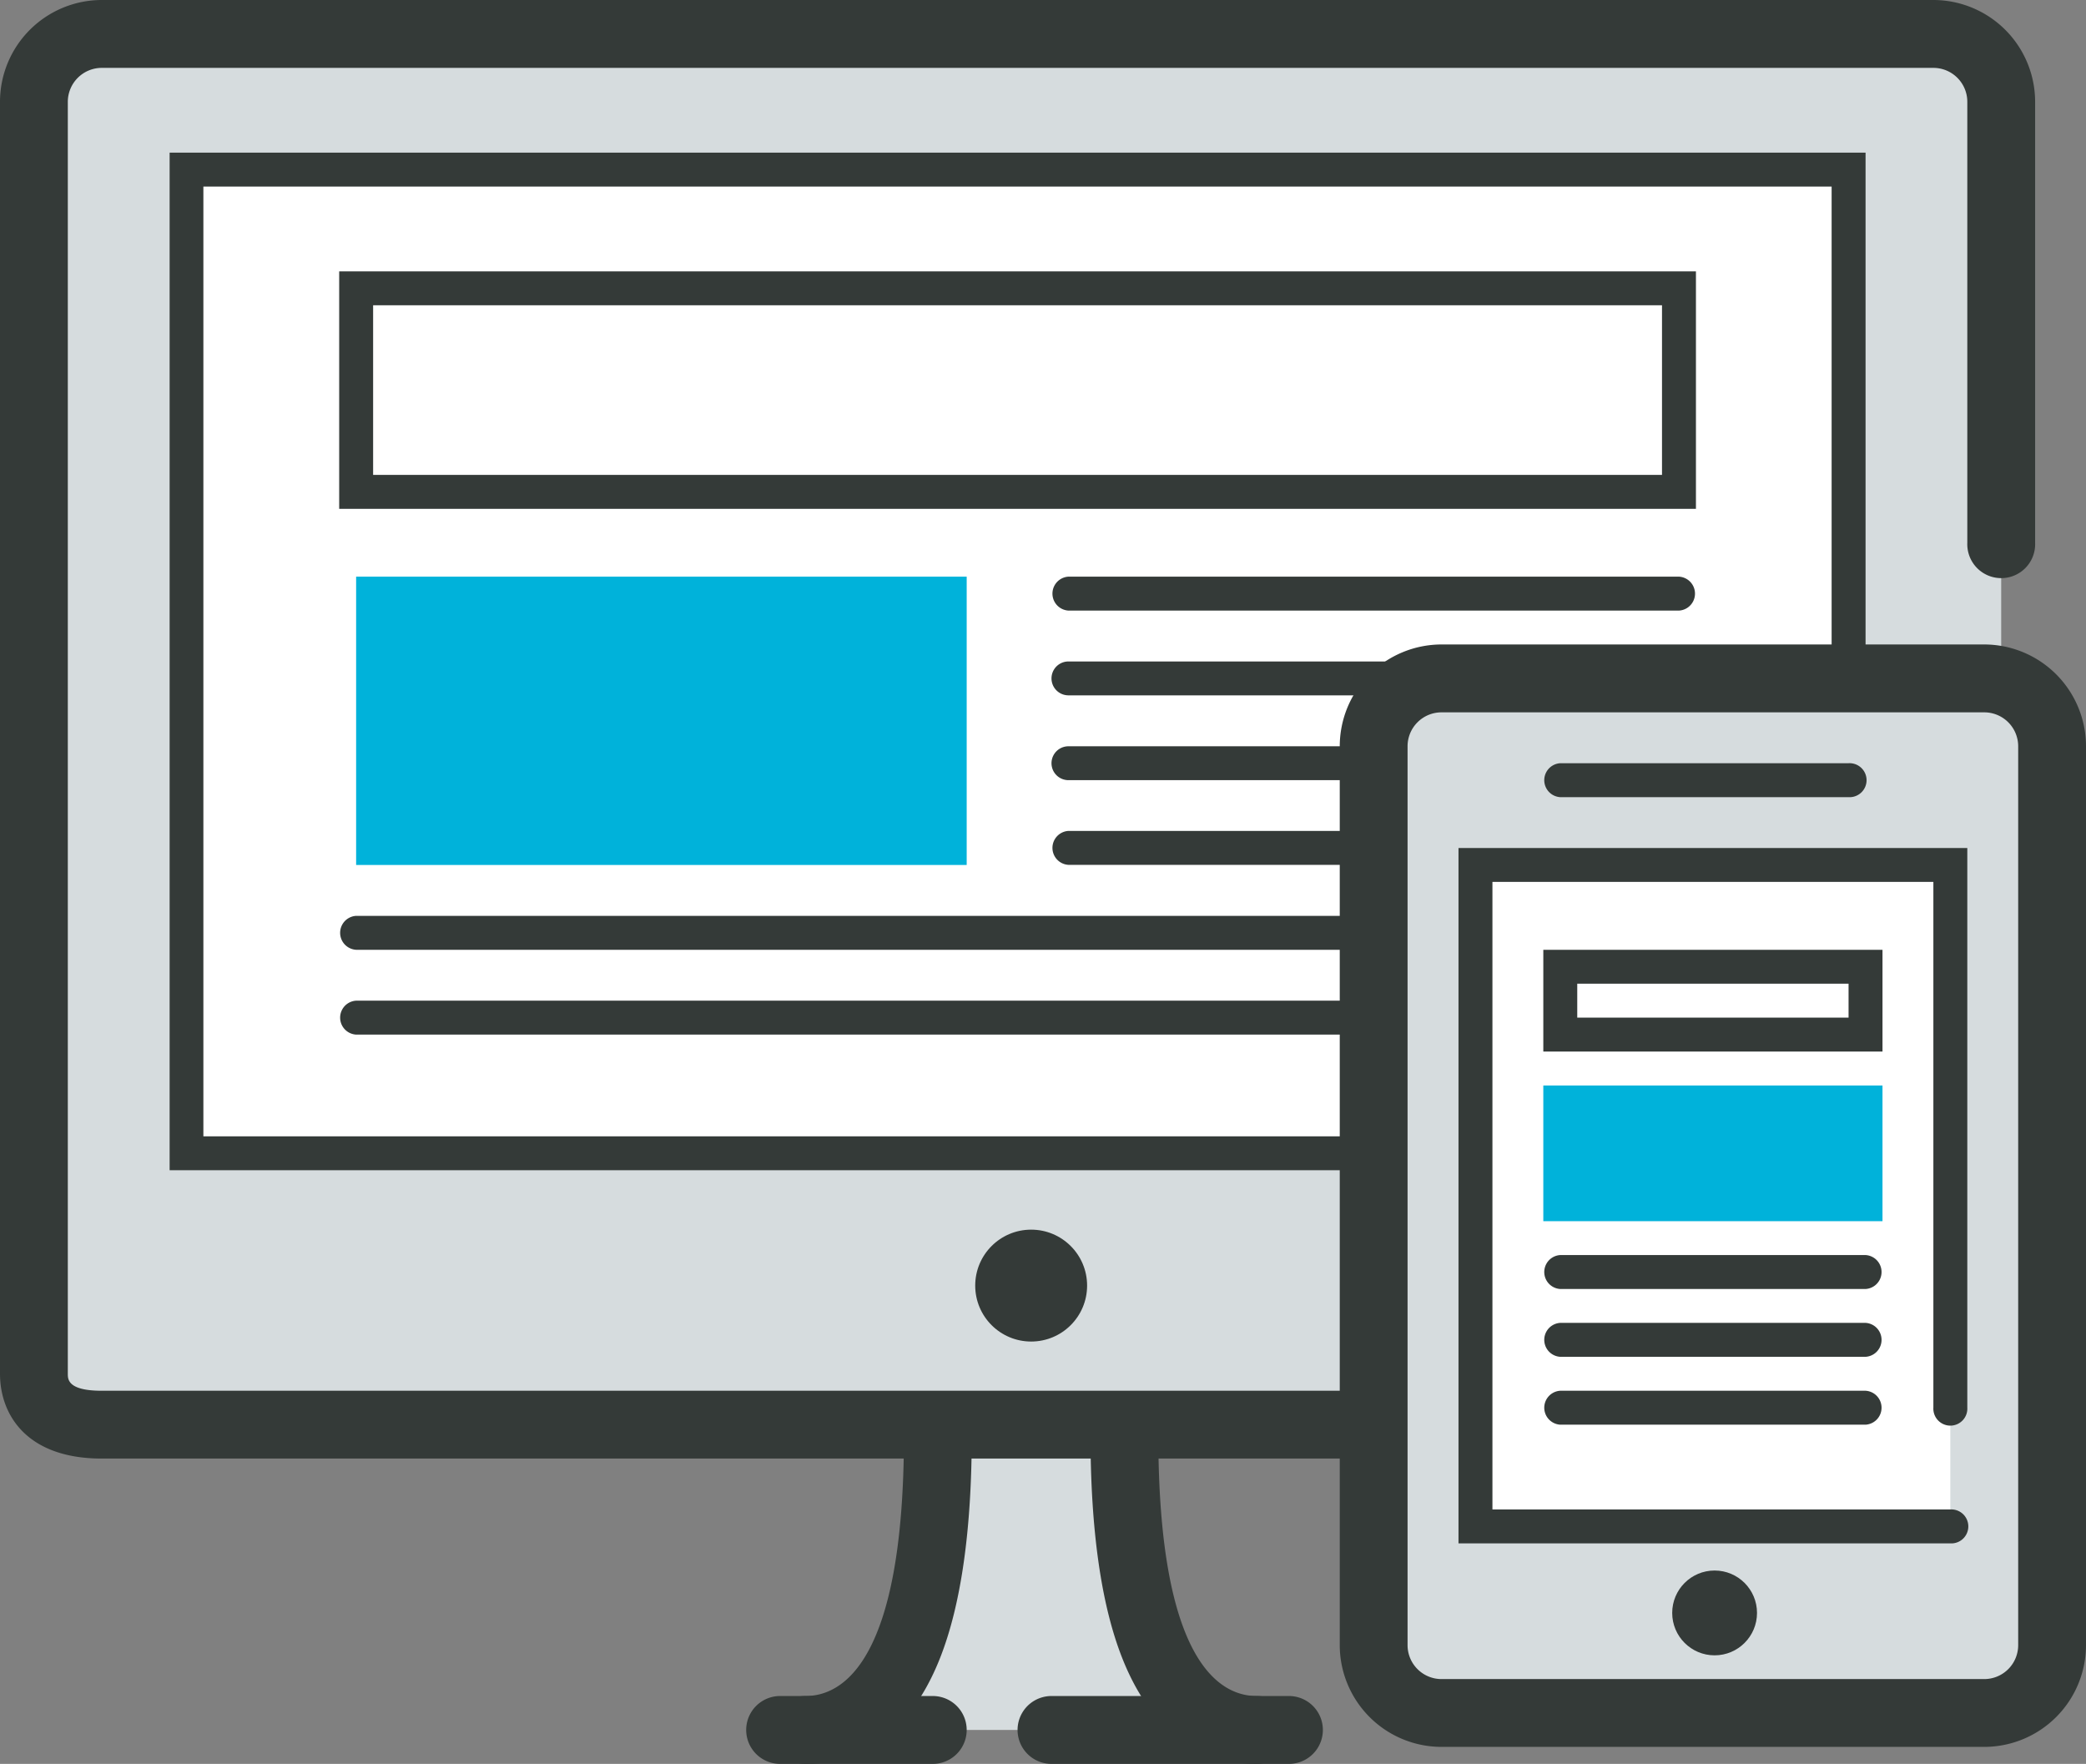 <svg id="Layer_1" data-name="Layer 1" xmlns="http://www.w3.org/2000/svg" viewBox="0 0 349.75 295.73"><rect x="0" y="0" width="349.75" height="295.73" fill="#808080" stroke="none"/><defs><style>.cls-1{fill:#d6dcde;}.cls-2{fill:#343a38;}.cls-3{fill:#fff;}.cls-4{fill:#00b2da;}</style></defs><title>responsive-devices-icon</title><path class="cls-1" d="M335.53,230.32c0,6.26-5.11,8.54-11.37,8.54H17.06c-6.25,0-11.37-2.28-11.37-8.54V17.06A11.41,11.41,0,0,1,17.06,5.69h307.1a11.4,11.4,0,0,1,11.37,11.37Z"/><path class="cls-1" d="M157.25,238.86c0,28.43-5.69,51.18-22.18,51.18h75.35c-16.49,0-22.18-22.75-22.18-51.18Z"/><path class="cls-2" d="M324.16,244.54H17.06C4.48,244.54,0,237.2,0,230.33V17.06A17.08,17.08,0,0,1,17.06,0h307.1a17.08,17.08,0,0,1,17.06,17.06V91a5.69,5.69,0,1,1-11.37,0V17.06a5.69,5.69,0,0,0-5.69-5.68H17.06a5.7,5.7,0,0,0-5.69,5.68V230.33c0,.92,0,2.84,5.69,2.84h307.1c5.69,0,5.69-1.92,5.69-2.84V116.58a5.69,5.69,0,0,1,11.37,0V230.33C341.22,237.2,336.74,244.54,324.16,244.54Z"/><path class="cls-2" d="M156.39,295.73H130.8a5.69,5.69,0,0,1,0-11.38h25.59a5.69,5.69,0,1,1,0,11.38Z"/><path class="cls-2" d="M216.11,295.73H176.3a5.69,5.69,0,0,1,0-11.38h39.81a5.69,5.69,0,0,1,0,11.38Z"/><path class="cls-2" d="M210.7,295.73c-7.1,0-16.78-3.09-22.56-17.79-3.52-8.94-5.3-21.51-5.3-37.38a5.69,5.69,0,1,1,11.37,0c0,38.1,10.33,43.79,16.49,43.79a5.69,5.69,0,0,1,0,11.38Z"/><path class="cls-2" d="M135.07,295.73a5.69,5.69,0,0,1,0-11.38c6.16,0,16.49-5.69,16.49-43.79a5.69,5.69,0,1,1,11.37,0c0,15.87-1.78,28.44-5.3,37.38C151.85,292.64,142.17,295.73,135.07,295.73Z"/><rect class="cls-3" x="31.28" y="28.44" width="278.66" height="164.92"/><path class="cls-2" d="M309.94,196.2H28.44V25.59H312.79V173.46a2.85,2.85,0,0,1-5.69,0V31.28h-273V190.52H309.94a2.84,2.84,0,1,1,0,5.68Z"/><circle class="cls-2" cx="172.89" cy="215.54" r="9.38"/><path class="cls-2" d="M281.51,116.58H179.14a2.84,2.84,0,1,1,0-5.68H281.51a2.84,2.84,0,1,1,0,5.68Z"/><path class="cls-2" d="M281.51,159.24H59.71a2.85,2.85,0,0,1,0-5.69h221.8a2.85,2.85,0,0,1,0,5.69Z"/><path class="cls-2" d="M281.51,173.46H59.71a2.85,2.85,0,0,1,0-5.69h221.8a2.85,2.85,0,0,1,0,5.69Z"/><path class="cls-2" d="M284.35,85.31H56.87V45.5H284.35ZM62.56,79.62h216.1V51.18H62.56Z"/><rect class="cls-4" x="59.71" y="96.68" width="102.37" height="48.34"/><path class="cls-2" d="M281.51,102.37H179.14a2.85,2.85,0,0,1,0-5.69H281.51a2.85,2.85,0,0,1,0,5.69Z"/><path class="cls-2" d="M281.51,130.8H179.14a2.84,2.84,0,1,1,0-5.68H281.51a2.84,2.84,0,1,1,0,5.68Z"/><path class="cls-2" d="M281.51,145H179.14a2.85,2.85,0,0,1,0-5.69H281.51a2.85,2.85,0,0,1,0,5.69Z"/><path class="cls-1" d="M344.06,275.82a11.4,11.4,0,0,1-11.37,11.37h-91a11.4,11.4,0,0,1-11.38-11.37V125.12a11.41,11.41,0,0,1,11.38-11.38h91a11.4,11.4,0,0,1,11.37,11.38Z"/><polyline class="cls-3" points="327 255.92 247.38 255.92 247.38 219.24 247.38 145.02 327 145.02 327 236.01"/><path class="cls-2" d="M327,258.76H244.54V142.18h85.31V236a2.85,2.85,0,1,1-5.69,0V147.86H250.23V253.07H327a2.85,2.85,0,1,1,0,5.69Z"/><path class="cls-2" d="M332.69,292.88h-91a17.08,17.08,0,0,1-17.06-17.06V125.12a17.08,17.08,0,0,1,17.06-17.07h91a17.08,17.08,0,0,1,17.06,17.07v150.7A17.08,17.08,0,0,1,332.69,292.88Zm-91-173.45a5.69,5.69,0,0,0-5.69,5.69v150.7a5.69,5.69,0,0,0,5.69,5.69h91a5.69,5.69,0,0,0,5.69-5.69V125.12a5.69,5.69,0,0,0-5.69-5.69Z"/><circle class="cls-2" cx="287.48" cy="270.42" r="7.11"/><path class="cls-2" d="M309.94,133.65H261.6a2.85,2.85,0,0,1,0-5.69h48.34a2.85,2.85,0,1,1,0,5.69Z"/><rect class="cls-4" x="258.76" y="181.99" width="56.87" height="22.75"/><path class="cls-2" d="M315.63,176.3H258.76V159.24h56.87Zm-51.18-5.69h45.49v-5.69H264.45Z"/><path class="cls-2" d="M312.79,216.11H261.6a2.85,2.85,0,0,1,0-5.69h51.19a2.85,2.85,0,0,1,0,5.69Z"/><path class="cls-2" d="M312.79,227.48H261.6a2.85,2.85,0,0,1,0-5.69h51.19a2.85,2.85,0,0,1,0,5.69Z"/><path class="cls-2" d="M312.79,238.86H261.6a2.85,2.85,0,0,1,0-5.69h51.19a2.85,2.85,0,0,1,0,5.69Z"/></svg>